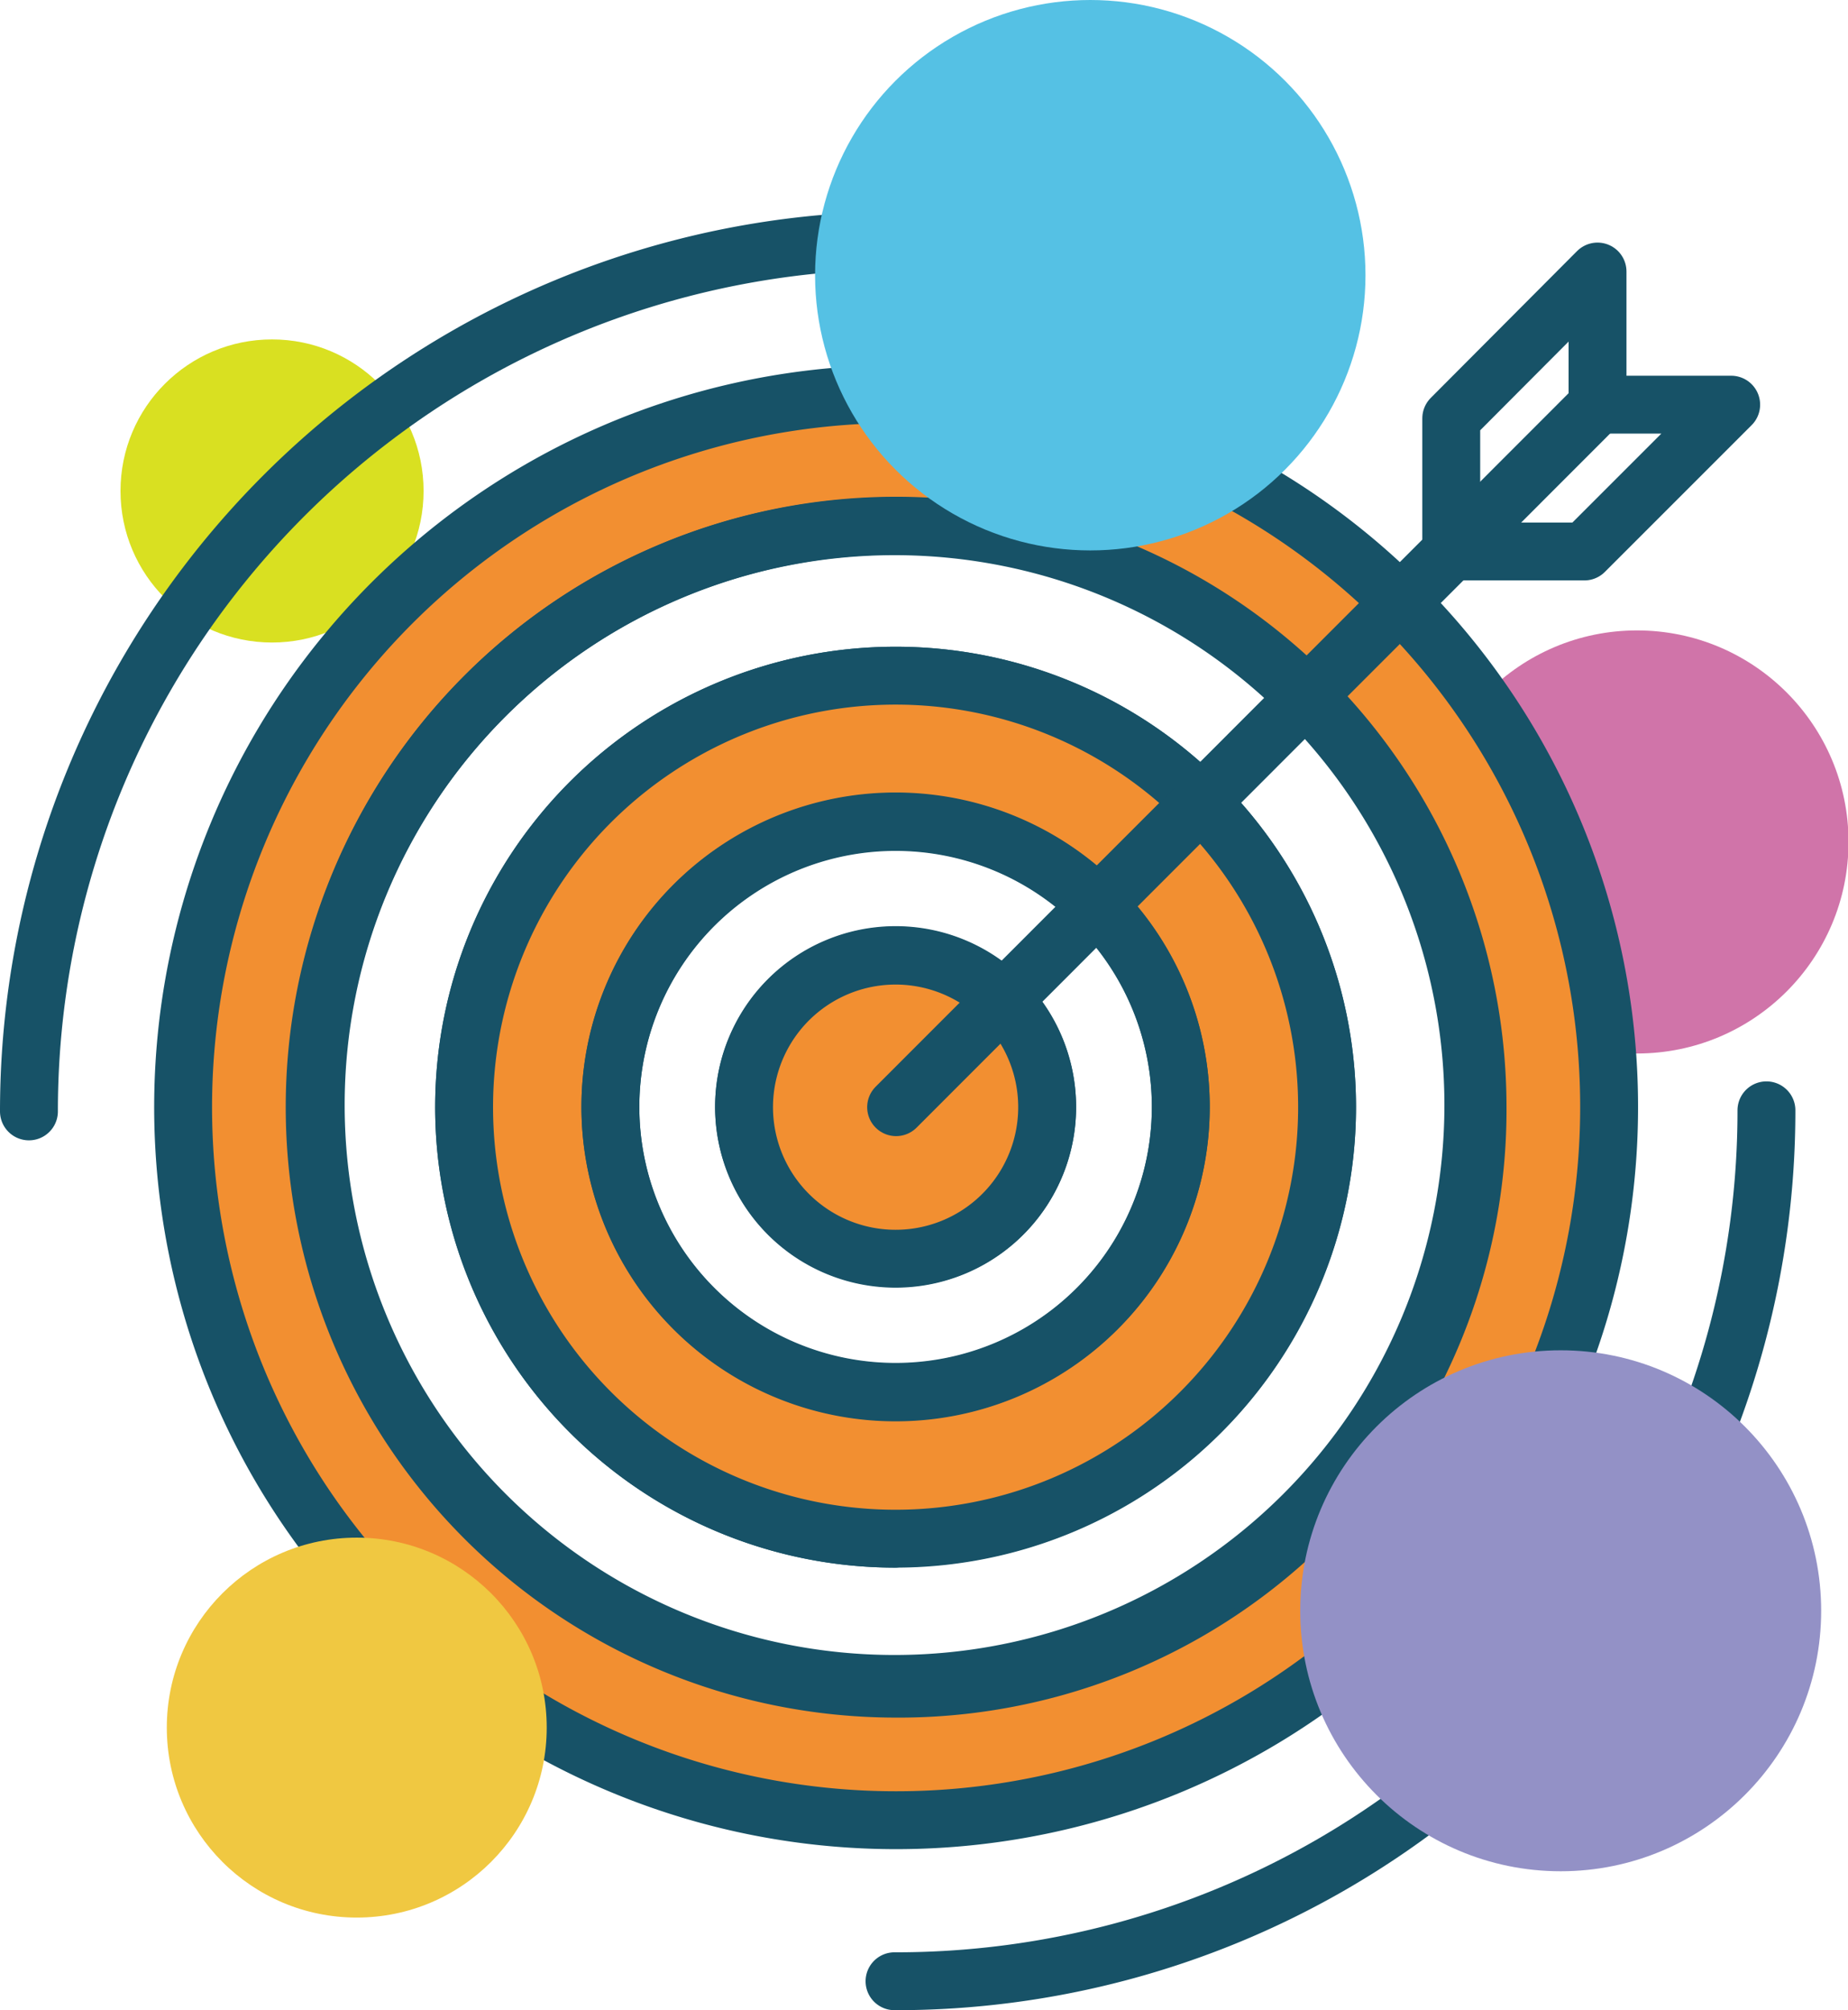 <svg xmlns="http://www.w3.org/2000/svg" viewBox="0 0 35.12 38.2"><title>communication ciblée</title><g id="Calque_2" data-name="Calque 2"><g id="Layer_5" data-name="Layer 5"><circle cx="5.17" cy="9.33" r="2.88" style="fill:#d9e021"/><circle cx="31.11" cy="16" r="4.02" style="fill:#d074a9"/><path d="M17,7.49A13.55,13.55,0,1,0,30.58,21,13.54,13.54,0,0,0,17,7.49Zm0,24.6A11.05,11.05,0,1,1,28.08,21,11,11,0,0,1,17,32.09Z" style="fill:#f28f31;stroke:#175267;stroke-linecap:round;stroke-linejoin:round;stroke-width:1.1px"/><path d="M17,37.65A16.54,16.54,0,0,0,33.57,21.1" style="fill:none;stroke:#175267;stroke-linecap:round;stroke-linejoin:round;stroke-width:1.1px"/><path d="M17.1,4.57A16.55,16.55,0,0,0,.55,21.12" style="fill:none;stroke:#175267;stroke-linecap:round;stroke-linejoin:round;stroke-width:1.1px"/><path d="M17,10a11,11,0,1,0,11,11A11,11,0,0,0,17,10Zm0,19.24A8.2,8.2,0,1,1,25.22,21,8.2,8.2,0,0,1,17,29.23Z" style="fill:none;stroke:#175267;stroke-linecap:round;stroke-linejoin:round;stroke-width:1.1px"/><path d="M17,12.84A8.2,8.2,0,1,0,25.22,21,8.2,8.2,0,0,0,17,12.84Zm0,13.61A5.42,5.42,0,1,1,22.44,21,5.42,5.42,0,0,1,17,26.45Z" style="fill:#f28f31;stroke:#175267;stroke-linecap:round;stroke-linejoin:round;stroke-width:1.1px"/><path d="M17,15.62A5.42,5.42,0,1,0,22.44,21,5.42,5.42,0,0,0,17,15.62Zm0,8.29A2.88,2.88,0,1,1,19.9,21,2.87,2.87,0,0,1,17,23.91Z" style="fill:none;stroke:#175267;stroke-linecap:round;stroke-linejoin:round;stroke-width:1.1px"/><path d="M17,18.16A2.88,2.88,0,1,0,19.9,21,2.88,2.88,0,0,0,17,18.16Z" style="fill:#f28f31;stroke:#175267;stroke-linecap:round;stroke-linejoin:round;stroke-width:1.1px"/><line x1="17.03" y1="21.04" x2="30.37" y2="7.69" style="fill:none;stroke:#175267;stroke-linecap:round;stroke-linejoin:round;stroke-width:1.1px"/><polygon points="30.36 7.69 30.36 5.16 27.58 7.95 27.58 10.48 30.11 10.48 32.9 7.69 30.36 7.69" style="fill:none;stroke:#175267;stroke-linecap:round;stroke-linejoin:round;stroke-width:1.1px"/><circle cx="20.72" cy="5.23" r="5.23" style="fill:#55c1e4"/><circle cx="6.78" cy="32.83" r="3.61" style="fill:#f0c841"/><circle cx="29.66" cy="30.61" r="4.95" style="fill:#9391c6"/></g></g></svg>